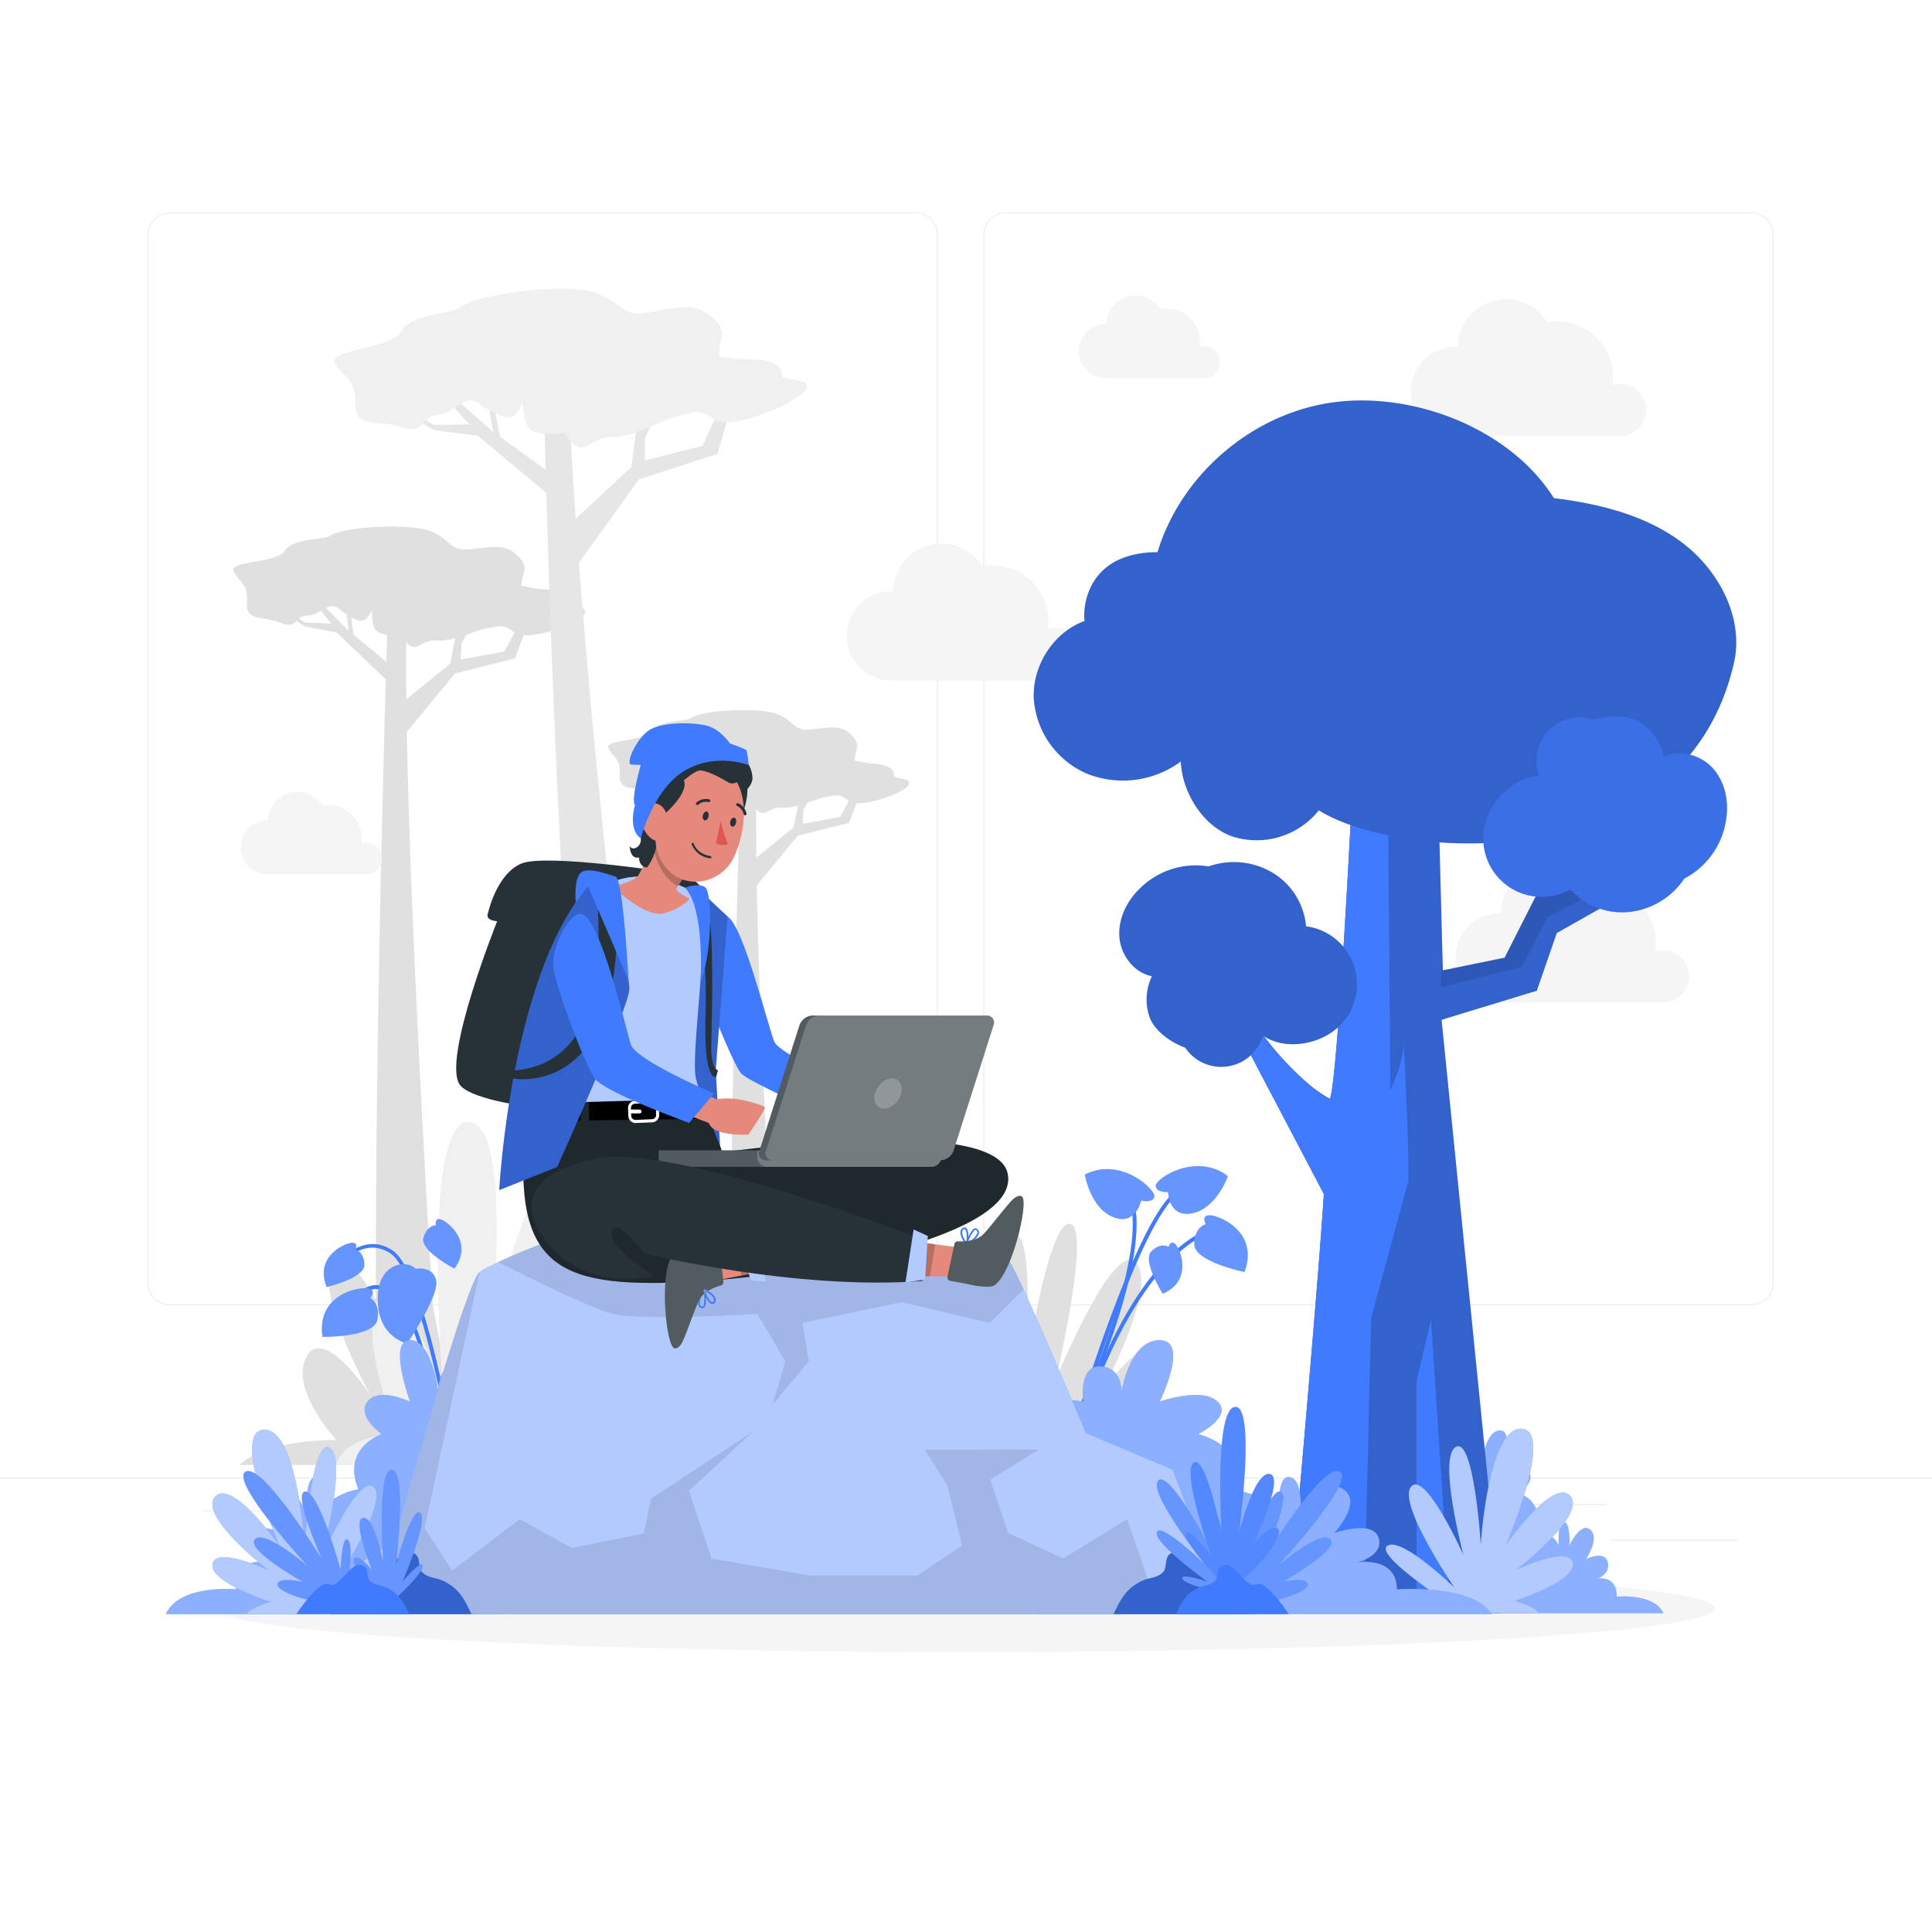 <svg class="animated" id="freepik_stories-working-from-anywhere" xmlns="http://www.w3.org/2000/svg" viewBox="0 0 500 500" version="1.1"><style>@keyframes slideRight{0%{opacity:0;transform:translateX(30px)}}@keyframes slideDown{0%{opacity:0;transform:translateY(-30px)}}@keyframes zoomOut{0%{opacity:0;transform:scale(1.5)}}@keyframes slideUp{0%{opacity:0;transform:translateY(30px)}}svg#freepik_stories-working-from-anywhere:not(.animated) .animable{opacity:0}</style><g id="freepik--background-complete--inject-62" class="animable" style="transform-origin:250px 228.23px;animation:1s 1 forwards cubic-bezier(.36,-.01,.5,1.38) slideRight;animation-delay:0s"><path style="transform-origin:250px 382.525px" id="el85j4xoegtr" class="animable" fill="#ebebeb" d="M0 382.4h500v.25H0z"/><path style="transform-origin:433.34px 398.615px" id="elr09m8pkjlhn" class="animable" fill="#ebebeb" d="M416.78 398.49h33.12v.25h-33.12z"/><path style="transform-origin:326.875px 401.335px" id="el3kv3c7hjr2c" class="animable" fill="#ebebeb" d="M322.53 401.21h8.69v.25h-8.69z"/><path style="transform-origin:406.185px 389.335px" id="elh4xv4ia5c8" class="animable" fill="#ebebeb" d="M396.59 389.21h19.19v.25h-19.19z"/><path style="transform-origin:74.055px 391.015px" id="elrcglxxc4tnq" class="animable" fill="#ebebeb" d="M52.46 390.89h43.19v.25H52.46z"/><path style="transform-origin:107.725px 391.015px" id="elpyp1o92x6p" class="animable" fill="#ebebeb" d="M104.56 390.89h6.33v.25h-6.33z"/><path style="transform-origin:178.31px 395.235px" id="el5anzrzakxlu" class="animable" fill="#ebebeb" d="M131.47 395.11h93.68v.25h-93.68z"/><path d="M237 337.8H43.91a5.71 5.71 0 01-5.7-5.71V60.66a5.71 5.71 0 015.7-5.66H237a5.71 5.71 0 015.71 5.71v271.38a5.71 5.71 0 01-5.71 5.71zM43.91 55.2a5.46 5.46 0 00-5.45 5.46v271.43a5.46 5.46 0 005.45 5.46H237a5.47 5.47 0 005.46-5.46V60.66A5.47 5.47 0 00237 55.2z" style="transform-origin:140.46px 196.4px" id="el7qye38cjvtk" class="animable" fill="#ebebeb"/><path d="M453.31 337.8h-193.1a5.72 5.72 0 01-5.71-5.71V60.66a5.72 5.72 0 015.71-5.66h193.1a5.71 5.71 0 015.69 5.66v271.43a5.71 5.71 0 01-5.69 5.71zM260.21 55.2a5.47 5.47 0 00-5.46 5.46v271.43a5.47 5.47 0 005.46 5.46h193.1a5.47 5.47 0 005.46-5.46V60.66a5.47 5.47 0 00-5.46-5.46z" style="transform-origin:356.75px 196.4px" id="eljoyffbm37os" class="animable" fill="#ebebeb"/><path d="M131 379.14H61.93c7.49-6.88 25.12-6.46 25.12-6.46s-12.23-13.13-7.72-21.56 16.59 10.05 16.59 10.05-15.19-27.49-9.54-34.34 20.84 30.1 20.84 30.1-9.23-39.11-3.68-40.22 11.35 37.09 11.35 37.09-2-34.92 2.67-33.92 2.44 46.56 2.44 46.56 4.7-23.25 6.7-15.83-2 23.31-2 23.31a6 6 0 016.3 5.22z" style="transform-origin:96.465px 347.913px" id="elkr1um8sbl6o" class="animable" fill="#e0e0e0"/><path d="M167.24 379.14h89.69c-9.72-8.93-32.62-8.38-32.62-8.38s15.88-17.07 10-28-21.53 13-21.53 13 19.72-35.7 12.38-44.6-27.05 39.1-27.05 39.1 12-50.79 4.77-52.23-14.73 48.16-14.73 48.16 2.59-45.34-3.48-44.05-3.12 60.47-3.12 60.47-6.1-30.19-8.71-20.56 2.61 30.27 2.61 30.27c-5.98.12-7.71 4.23-8.21 6.82z" style="transform-origin:212.085px 338.57px" id="elsebcij19sa" class="animable" fill="#e0e0e0"/><path d="M249.48 379.14h69.07c-7.49-6.88-25.12-6.46-25.12-6.46s12.23-13.13 7.72-21.56-16.59 10.05-16.59 10.05 15.19-27.49 9.54-34.34-20.84 30.1-20.84 30.1 9.23-39.11 3.68-40.22-11.35 37.09-11.35 37.09 2-34.92-2.67-33.92-2.41 46.56-2.41 46.56-4.7-23.25-6.7-15.83 2 23.31 2 23.31a6 6 0 00-6.33 5.22z" style="transform-origin:284.015px 347.913px" id="elv70bu93xl2" class="animable" fill="#e0e0e0"/><path d="M114.59 379.14c-3.06-47-10.43-167.27-9.39-218.15l-4.91-.33s-4.9 153.28-2.22 218.48z" style="transform-origin:105.929px 269.9px" id="elkxlrnzaeykn" class="animable" fill="#e0e0e0"/><path style="transform-origin:121.29px 173.605px" id="eldxtyhonhqj8" class="animable" fill="#e0e0e0" d="M103.89 182.01l12.61-10.25 1.26-6.36 7.57-11.55 1.63-.59-7.47 13.06-.3 4.38 11.35-2.08 4.75-8.77 5.01-3.93.75 1.3-4.27 3.81-3.5 9.36-15.54 3.91-16.21 19.65 2.36-11.94z"/><path style="transform-origin:86.86px 162.515px" id="elhj93a41u4ym" class="animable" fill="#e0e0e0" d="M101.42 172.48l-.61 4.3-13.63-13.05-8.4-1.66-6.48-4.47.44-.43 6.16 3.92 6.82.32-6.46-8.03-6.36-4.63.43-.27 6.38 4.13 10.5 10.63-1.04-9.72-2.43-4.13-.24-1.14 3.06 4.5 7.98-2.63.67.5-8.19 2.91 1.48 10.72 9.92 8.23z"/><path d="M146.79 155.74c.31-1.74-2.45-3-5.43-3.19a37.68 37.68 0 01-6.51-1c.28-.62.08-1.37.48-2.45.87-2.36.4-3.95-2.21-6s-5.24-1.65-11-1-4.92-1.92-10.08-4.39-23.13-1.44-26.44.86c-2 1.38-9.75.57-11.9 3.95S58.84 145 60.52 148s3.71 3.07 3.37 8 4.13 3.28 8.59 5.13 3.86-1.62 6.78-1.84 2.11-.52 5.11-1.91 2.58.36 7.34 2.75c2.62 1.32 3.59-.28 4.4-2 .49 1.11-.06 2.73.92 4.61.79 1.5 3.94 1.84 6.94 1.56 3.29 6.24 4.7 1 8.82 1.48 4.35.47 10.89-3 13.95-3.33s3.27-1.15 6.43 1.31 16.81-2.34 18.1-4.81-4.79-1.47-4.48-3.21z" style="transform-origin:105.909px 151.834px" id="elme2gcptcuzk" class="animable" fill="#e0e0e0"/><path d="M203 379.14c-2.9-45.95-8-134.65-7.23-174.23l-4.2-.28s-3.65 113.88-2.28 174.51z" style="transform-origin:195.991px 291.885px" id="elszp8n5l9u8g" class="animable" fill="#e0e0e0"/><path style="transform-origin:209.495px 215.695px" id="elg2wb7v8jjwd" class="animable" fill="#e0e0e0" d="M194.62 222.89l10.78-8.77 1.08-5.44 6.47-9.87 1.39-.51-6.38 11.16-.26 3.76 9.71-1.79 4.06-7.49 4.29-3.37.64 1.11-3.65 3.26-3 8.01-13.29 3.34-13.87 16.8 2.03-10.2z"/><path style="transform-origin:180.05px 206.21px" id="elxll7yeqwft9" class="animable" fill="#e0e0e0" d="M192.5 214.74l-.52 3.67-11.66-11.16-7.18-1.42-5.54-3.82.38-.37 5.26 3.35 5.83.28-5.52-6.87-5.44-3.96.37-.23 5.46 3.53 8.98 9.09-.89-8.31-2.09-3.54-.2-.97 2.62 3.85 6.83-2.25.57.43-7 2.49 1.26 9.17 8.48 7.04z"/><path d="M231.31 200.42c.26-1.49-2.1-2.55-4.64-2.73a31.73 31.73 0 01-5.58-.88c.24-.53.07-1.18.41-2.1.75-2 .35-3.37-1.88-5.13s-4.49-1.41-9.38-.84-4.2-1.64-8.62-3.75-19.78-1.23-22.61.73c-1.7 1.18-8.34.5-10.18 3.39s-12.74 2.15-11.3 4.66 3.16 2.63 2.88 6.83 3.52 2.8 7.34 4.38 3.31-1.38 5.8-1.57 1.81-.44 4.37-1.63 2.21.3 6.28 2.35c2.24 1.13 3.07-.24 3.77-1.67.41.95-.06 2.34.78 3.94.67 1.29 3.37 1.58 5.93 1.34 2.81 5.34 4 .88 7.55 1.27 3.71.4 9.31-2.54 11.93-2.85s2.79-1 5.5 1.12 14.38-2 15.48-4.12-4.14-1.25-3.83-2.74z" style="transform-origin:196.346px 197.078px" id="elbc53cniufkf" class="animable" fill="#e0e0e0"/><path d="M169.82 333.31c-.93-6.58-18.44-141.87-22.41-225.81h-6.56s3.69 169.59 14.68 231.41z" style="transform-origin:155.335px 223.205px" id="elx4iot0xmwj" class="animable" fill="#e6e6e6"/><path d="M86.92 379.14h174.13c-18.89-10.3-63.33-9.66-63.33-9.66s30.83-19.67 19.46-32.27-41.81 15-41.81 15 38.28-41.14 24-51.4-52.53 45.06-52.53 45.06 23.25-58.54 9.27-60.2-28.61 55.51-28.61 55.51 5-52.26-6.75-50.77-6.07 69.69-6.07 69.69-11.84-34.79-16.9-23.7 5.08 34.89 5.08 34.89c-11.63.13-14.98 4.87-15.94 7.85z" style="transform-origin:173.985px 332.387px" id="el2qjsdu7vuna" class="animable" fill="#f0f0f0"/><path style="transform-origin:170.14px 123.47px" id="els3c3qxrw51i" class="animable" fill="#e6e6e6" d="M147.57 135.59l15.86-14.77 1.1-8.58 9.04-16.06 2.11-.93-8.77 18.05v5.86l14.92-3.79 5.54-12.09 6.31-5.7 1.11 1.66-5.34 5.46-3.81 12.78-20.33 6.61-19.82 27.6 2.08-16.1z"/><path style="transform-origin:123.36px 110.56px" id="elsuys3tovvun" class="animable" fill="#e6e6e6" d="M143.41 123.14l-.42 5.76-19.32-16.13-11.33-1.46-9.03-5.37.56-.61 8.54 4.66 9.11-.17-9.33-10.12-8.88-5.59.56-.4 8.86 4.93 14.93 13.2-2.26-12.85-3.61-5.28-.42-1.49 4.49 5.72 10.38-4.23.93.61-10.63 4.62 2.93 14.13 13.94 10.07z"/><path d="M202.3 96.76c.25-2.34-3.53-3.75-7.51-3.75a51.65 51.65 0 01-8.76-.78c.31-.86 0-1.85.41-3.32.95-3.21.19-5.29-3.48-7.78s-7.13-1.73-14.68-.32-6.71-2.11-13.81-4.93-30.91.17-35.11 3.52c-2.52 2-12.93 1.64-15.49 6.34s-19.6 4.69-17.1 8.44S92 97.94 92 104.51s5.78 4 11.89 6 5-2.5 8.86-3.06 2.76-.88 6.63-3 3.46.24 10 3c3.61 1.52 4.76-.69 5.69-3 .74 1.44.17 3.65 1.64 6.06 1.18 1.93 5.41 2.09 9.37 1.45 4.94 8 6.35 1 11.88 1.18 5.82.23 14.22-4.93 18.27-5.69s4.24-1.82 8.68 1.16 22.16-4.62 23.65-8-6.51-1.5-6.26-3.85z" style="transform-origin:147.633px 95.281px" id="elmbmzf0d7er" class="animable" fill="#f0f0f0"/><path d="M426 106.08a6.77 6.77 0 00-6.77-6.77 6.6 6.6 0 00-1.94.29 14.34 14.34 0 00-14.18-16.41 14.41 14.41 0 00-2.64.25 12.52 12.52 0 00-23.22 6.33h-.21a11.55 11.55 0 100 23.09h42.38a6.77 6.77 0 006.58-6.78z" style="transform-origin:395.575px 95.142px" id="elped0btr941" class="animable" fill="#f5f5f5"/><path d="M279.92 169.28a6.76 6.76 0 00-6.77-6.76 6.89 6.89 0 00-1.94.28A14.34 14.34 0 00257 146.39a14.41 14.41 0 00-2.64.25 12.53 12.53 0 00-23.2 6.36H231a11.55 11.55 0 100 23.09h42.38a6.76 6.76 0 006.54-6.81z" style="transform-origin:249.515px 158.386px" id="elbzua4tpboqo" class="animable" fill="#f5f5f5"/><path d="M437.15 252.69a6.77 6.77 0 00-6.77-6.77 6.6 6.6 0 00-1.94.29 14.34 14.34 0 00-14.18-16.41 14.41 14.41 0 00-2.64.25 12.52 12.52 0 00-23.22 6.33h-.21a11.54 11.54 0 000 23.08h42.38a6.77 6.77 0 006.58-6.77z" style="transform-origin:406.9px 241.744px" id="elg9l2vqe5bl" class="animable" fill="#f5f5f5"/><path d="M98.81 222.15a4.1 4.1 0 00-4.09-4.09 4.16 4.16 0 00-1.18.18 8.67 8.67 0 00-8.54-9.92 8.32 8.32 0 00-1.59.15 7.57 7.57 0 00-14 3.83h-.13a7 7 0 000 14h25.55a4.09 4.09 0 003.98-4.15z" style="transform-origin:80.545px 215.596px" id="elgwmhx2c2r4i" class="animable" fill="#f5f5f5"/><path d="M315.73 93.73a4.09 4.09 0 00-5.26-3.92 8.67 8.67 0 00-8.57-9.92 9.33 9.33 0 00-1.6.15 7.57 7.57 0 00-14 3.83h-.12a7 7 0 100 14h25.62a4.08 4.08 0 003.93-4.14z" style="transform-origin:297.455px 87.166px" id="elo74thplcwrq" class="animable" fill="#f5f5f5"/></g><g id="freepik--Shadow--inject-62" class="animable" style="transform-origin:250px 416.24px;animation:1s 1 forwards cubic-bezier(.36,-.01,.5,1.38) slideDown;animation-delay:0s"><ellipse id="freepik--path--inject-62" cx="250" cy="416.24" rx="193.89" ry="11.32" style="transform-origin:250px 416.24px" class="animable" fill="#f5f5f5"/></g><g id="freepik--Tree--inject-62" class="animable" style="transform-origin:358.427px 260.578px;animation:1s 1 forwards cubic-bezier(.36,-.01,.5,1.38) zoomOut;animation-delay:0s"><path d="M372.25 400s-3.25-.17-3.57-9 5.4-11.26 9.8-10.17c0 0-.64-6.33 2.21-6.09s2.66 4.45 2.66 4.45 1-9 4.87-9 0 10.61 0 10.61 5.39-2.59 7.37 0-2.47 5.62-2.47 5.62 7 2.28 4.06 9.52c0 0 4.87.76 6.23 4 0 0-.39-6.55 1.37-6.11s1.36 6.18 1.36 6.18 2.92-6.3 5.45-4.08-1.16 7.57-1.16 7.57 4.87-2.36 5.64.77-2.72 4.3-2.72 4.3 5.06-1.17 5.06 4.64c0 0 9.74-.93 12.08 4.29h-58z" style="transform-origin:399.579px 393.845px" id="elo1tlanjf71k" class="animable" fill="#407bff"/><path d="M372.25 400s-3.25-.17-3.57-9 5.4-11.26 9.8-10.17c0 0-.64-6.33 2.21-6.09s2.66 4.45 2.66 4.45 1-9 4.87-9 0 10.61 0 10.61 5.39-2.59 7.37 0-2.47 5.62-2.47 5.62 7 2.28 4.06 9.52c0 0 4.87.76 6.23 4 0 0-.39-6.55 1.37-6.11s1.36 6.18 1.36 6.18 2.92-6.3 5.45-4.08-1.16 7.57-1.16 7.57 4.87-2.36 5.64.77-2.72 4.3-2.72 4.3 5.06-1.17 5.06 4.64c0 0 9.74-.93 12.08 4.29h-58z" style="isolation:isolate;transform-origin:399.579px 393.845px" class="animable" fill="#fff" opacity=".4" id="elxuo9ypv8yp"/><path d="M342.61 309c-1.4 23-9 108-9 108l54.91.51-15.44-153.59 24.64-7.52 5.17-14.93 20.81-11.77 10.17-15.62-3.93-1-11.23 14.42-13.1 2.85 5.61-13.29H405l-15.6 30.78-16 3.28-1.46-56c-16.08 7.51-21.22-5-21.22-5s-4.16 87.66-6.5 94.28a34.4 34.4 0 01-6.57-4.75 76.8 76.8 0 01-14-16.56l-1-1.65h-5z" style="transform-origin:375.76px 303.815px" id="elsv7e5ji7au" class="animable" fill="#407bff"/><g style="isolation:isolate;transform-origin:375.76px 303.815px" class="animable" opacity=".2" id="el3yj6yyogs6q"><path d="M342.61 309c-1.4 23-9 108-9 108l54.91.51-15.44-153.59 24.64-7.52 5.17-14.93 20.81-11.77 10.17-15.62-3.93-1-11.23 14.42-13.1 2.85 5.61-13.29H405l-15.6 30.78-16 3.28-1.46-56c-16.08 7.51-21.22-5-21.22-5s-4.16 87.66-6.5 94.28a34.4 34.4 0 01-6.57-4.75 76.8 76.8 0 01-14-16.56l-1-1.65h-5z" id="eldjk20isd89v" class="animable" style="transform-origin:375.76px 303.815px"/></g><path d="M400.49 237.32l-6.69 12.9-20.93 5.3s.07-3.29.41-7.51l.09 3.16 16-3.28L405 217.11h6.24l-5.61 13.29 13.1-2.85 11.23-14.42.55.13-8.65 13.09z" style="isolation:isolate;transform-origin:401.69px 234.325px" class="animable" opacity=".1" id="elz5gno0n2y5k"/><path style="isolation:isolate;transform-origin:370.945px 379.475px" id="el9c8dgaezic9" class="animable" fill="#407bff" d="M370.36 341.56l4.94 75.83-8.71-.08v-59.85l3.77-15.9z"/><path d="M342.61 309l-25-47.51h5l1 1.65a76.8 76.8 0 0014 16.56 34.4 34.4 0 006.57 4.75c2.34-6.62 6.5-94.28 6.5-94.28a12.92 12.92 0 008.44 7q.35 42.47.71 84.94c1.77-4 3.31-7.89 3.46-12.08.53 11.6 1.24 24.07 1.19 35.52l-9.62 35.49-1.86 76.14-19.36-.18s7.57-85 8.97-108z" style="isolation:isolate;transform-origin:341.046px 303.675px" id="elzjtstdzdita" class="animable" fill="#407bff"/><path d="M280.81 160.66c-8 2.86-13.53 11.33-13.28 19.84a22.8 22.8 0 0013.87 19.76 25.17 25.17 0 0024.19-3.19c.35 8.17 5.93 17.05 13.72 19.52a20.59 20.59 0 0022-6.88c21 13.19 94.5 18.08 107.42-38.09 2.66-11.6-3.8-23.88-13.27-31.09s-21.51-10.16-33.32-11.61c-11.21-17.85-36.07-27.6-57-24.8s-39.46 18.61-45.57 38.78c-21.29.1-19.07 19.19-18.76 17.76z" style="transform-origin:358.427px 160.958px" id="el8oip4cok45l" class="animable" fill="#407bff"/><g style="isolation:isolate;transform-origin:358.427px 160.958px" class="animable" opacity=".2" id="ellxx7xbksoy"><path d="M280.81 160.66c-8 2.86-13.53 11.33-13.28 19.84a22.8 22.8 0 0013.87 19.76 25.17 25.17 0 0024.19-3.19c.35 8.17 5.93 17.05 13.72 19.52a20.59 20.59 0 0022-6.88c21 13.19 94.5 18.08 107.42-38.09 2.66-11.6-3.8-23.88-13.27-31.09s-21.51-10.16-33.32-11.61c-11.21-17.85-36.07-27.6-57-24.8s-39.46 18.61-45.57 38.78c-21.29.1-19.07 19.19-18.76 17.76z" id="elvmbeczo0q9a" class="animable" style="transform-origin:358.427px 160.958px"/></g><path d="M306.74 271.15a11.24 11.24 0 0020.11-3.15c5 3.5 12.66 2.64 17.7-.77a15.11 15.11 0 00-6.55-27.5 18 18 0 00-8.43-13.73 19.61 19.61 0 00-16.78-1.77 20.55 20.55 0 00-17.86 5.77c-3.37 3.27-5.61 7.91-5.22 12.59s3.81 9.17 8.42 10.06a13.79 13.79 0 00-.48 10.95c1.49 3.48 5.51 6.22 9.09 7.55z" style="transform-origin:320.428px 249.606px" id="elsrf61j3spfb" class="animable" fill="#407bff"/><path d="M306.74 271.15a11.24 11.24 0 0020.11-3.15c5 3.5 12.66 2.64 17.7-.77a15.11 15.11 0 00-6.55-27.5 18 18 0 00-8.43-13.73 19.61 19.61 0 00-16.78-1.77 20.55 20.55 0 00-17.86 5.77c-3.37 3.27-5.61 7.91-5.22 12.59s3.81 9.17 8.42 10.06a13.79 13.79 0 00-.48 10.95c1.49 3.48 5.51 6.22 9.09 7.55z" style="isolation:isolate;transform-origin:320.428px 249.606px" class="animable" opacity=".2" id="el4b8fjswejvp"/><path d="M412.56 186.23a11.24 11.24 0 00-14.18 14.6c-6.08.19-11.71 5.5-13.69 11.25a15.1 15.1 0 0021.71 18.07 18 18 0 0015 5.9 19.65 19.65 0 0014.49-8.66 20.56 20.56 0 0010.84-15.31c.73-4.63-.26-9.69-3.39-13.2s-8.55-5-12.77-3a13.79 13.79 0 00-6.19-9c-3.29-1.95-8.16-1.73-11.82-.65z" style="transform-origin:415.411px 210.767px" id="elr29xjh81pcc" class="animable" fill="#407bff"/><path d="M412.56 186.23a11.24 11.24 0 00-14.18 14.6c-6.08.19-11.71 5.5-13.69 11.25a15.1 15.1 0 0021.71 18.07 18 18 0 0015 5.9 19.65 19.65 0 0014.49-8.66 20.56 20.56 0 0010.84-15.31c.73-4.63-.26-9.69-3.39-13.2s-8.55-5-12.77-3a13.79 13.79 0 00-6.19-9c-3.29-1.95-8.16-1.73-11.82-.65z" style="isolation:isolate;transform-origin:415.411px 210.767px" class="animable" opacity=".1" id="ele5u4sefm7qb"/><path d="M375.45 415.29s-20.17-13.07-16.34-15.29 17.27 10.85 17.27 10.85-14.86-21.74-11.19-26.1 13.56 17.72 13.56 17.72-6.72-25.24-2-28 6.47 25.29 6.47 25.29 1.85-30.4 10.55-30-4 30-4 30 12.27-17.59 16.62-12.6-13.85 19-13.85 19 13.61-6.39 14.52-1.65-15 9.79-15 9.79 5.11 1.47 6.3 3.19h-27.18s-.44-1.29 4.27-2.2z" style="transform-origin:382.862px 393.623px" id="eldn4p958vdrd" class="animable" fill="#407bff"/><path d="M375.45 415.29s-20.17-13.07-16.34-15.29 17.27 10.85 17.27 10.85-14.86-21.74-11.19-26.1 13.56 17.72 13.56 17.72-6.72-25.24-2-28 6.47 25.29 6.47 25.29 1.85-30.4 10.55-30-4 30-4 30 12.27-17.59 16.62-12.6-13.85 19-13.85 19 13.61-6.39 14.52-1.65-15 9.79-15 9.79 5.11 1.47 6.3 3.19h-27.18s-.44-1.29 4.27-2.2z" style="isolation:isolate;transform-origin:382.862px 393.623px" class="animable" fill="#fff" opacity=".6" id="elw3b6q5t6co"/></g><g id="freepik--Stone--inject-62" class="animable" style="transform-origin:214.47px 359.757px;animation:1s 1 forwards cubic-bezier(.36,-.01,.5,1.38) slideUp;animation-delay:0s"><path d="M114.67 364.63c-.07-.36-6.83-35.43-13.43-40.1-6.41-4.52-12 1.69-12.2 2l-.75-.65c.06-.08 6.39-7.15 13.52-2.11 6.94 4.89 13.56 39.26 13.84 40.72z" style="transform-origin:101.97px 343.294px" id="el867hlnn8jzf" class="animable" fill="#407bff"/><path d="M112.16 367.52c0-.24-2.5-24.35-10.27-31.75-1.88-1.79-3.72-2.49-5.47-2.08-4.16.95-6.73 7.68-6.75 7.75l-.94-.35c.11-.3 2.78-7.3 7.46-8.38 2.1-.48 4.25.3 6.39 2.33 8 7.66 10.48 31.38 10.58 32.38z" style="transform-origin:100.945px 350.046px" id="elhrfhzyuhrga" class="animable" fill="#407bff"/><path d="M107.5 328.37s4.52-.91 5.39 3-7.52 16.31-7.52 16.31-7.62-1.47-7.62-11.49 8.25-10.05 9.75-7.82z" style="transform-origin:105.352px 337.428px" id="elg9zhlfrpxv" class="animable" fill="#407bff"/><path d="M107.5 328.37s4.52-.91 5.39 3-7.52 16.31-7.52 16.31-7.62-1.47-7.62-11.49 8.25-10.05 9.75-7.82z" style="isolation:isolate;transform-origin:105.352px 337.428px" class="animable" fill="#fff" opacity=".2" id="el3m5ggmuzbau"/><path d="M95.83 335.93s1.82-2-.57-2.49S81.84 335 83.45 346c0 0 13.24.11 14.18-4.33s-1.8-5.74-1.8-5.74z" style="transform-origin:90.558px 339.687px" id="ellsm3vpax8n" class="animable" fill="#407bff"/><path d="M95.83 335.93s1.82-2-.57-2.49S81.84 335 83.45 346c0 0 13.24.11 14.18-4.33s-1.8-5.74-1.8-5.74z" style="isolation:isolate;transform-origin:90.558px 339.687px" class="animable" fill="#fff" opacity=".2" id="elyt0h20s9za"/><path d="M112.83 317.08s-.51-2 1.27-1.48 8.55 5.86 3.49 12.72c0 0-9-4.7-8-8s3.24-3.24 3.24-3.24z" style="transform-origin:114.473px 321.917px" id="el2l16vzec8gu" class="animable" fill="#407bff"/><path d="M112.83 317.08s-.51-2 1.27-1.48 8.55 5.86 3.49 12.72c0 0-9-4.7-8-8s3.24-3.24 3.24-3.24z" style="isolation:isolate;transform-origin:114.473px 321.917px" class="animable" fill="#fff" opacity=".2" id="elyge24kwvux"/><path d="M279.18 371.82l-1-.27c.12-.41 11.66-41.48 32.53-52.54l.47.88c-20.46 10.87-31.89 51.52-32 51.93z" style="transform-origin:294.68px 345.415px" id="elvdmf8uj636a" class="animable" fill="#407bff"/><path d="M279.37 367.18l-.91-.42c.21-.43 20.12-43.95 13.26-57.77l.89-.44c7.08 14.24-12.41 56.83-13.24 58.63z" style="transform-origin:286.308px 337.865px" id="el51v5ug5s5a8" class="animable" fill="#407bff"/><path d="M278.59 370.33l-1-.29c.68-2.26 16.67-55.37 26.9-61.9l.54.84c-9.88 6.33-26.28 60.8-26.44 61.35z" style="transform-origin:291.31px 339.235px" id="el92quylnm2qj" class="animable" fill="#407bff"/><path d="M295.32 310.7s3 .79 3.43-1-8.75-10.51-18-5.72c0 0 1.4 8.66 7.32 11s7.25-4.28 7.25-4.28z" style="transform-origin:289.757px 309.021px" id="elumx3iiqchp8" class="animable" fill="#407bff"/><path d="M295.32 310.7s3 .79 3.43-1-8.75-10.51-18-5.72c0 0 1.4 8.66 7.32 11s7.25-4.28 7.25-4.28z" style="isolation:isolate;transform-origin:289.757px 309.021px" class="animable" fill="#fff" opacity=".2" id="elqybwsgnhkch"/><path d="M302.29 308.51s-3.08.26-3.19-1.62 10.45-8.83 18.69-2.5c0 0-2.9 8.28-9.14 9.59s-6.36-5.47-6.36-5.47z" style="transform-origin:308.445px 307.966px" id="elud8pymnyvqi" class="animable" fill="#407bff"/><path d="M302.29 308.51s-3.08.26-3.19-1.62 10.45-8.83 18.69-2.5c0 0-2.9 8.28-9.14 9.59s-6.36-5.47-6.36-5.47z" style="isolation:isolate;transform-origin:308.445px 307.966px" class="animable" fill="#fff" opacity=".2" id="elpzhcs7mt82q"/><path d="M312.06 316.82s-1.36-2.35 1.07-2.31 12.82 4.28 8.95 14.69c0 0-13-2.65-13-7.18s2.98-5.2 2.98-5.2z" style="transform-origin:316.007px 321.855px" id="eluvmk8jtajzc" class="animable" fill="#407bff"/><path d="M312.06 316.82s-1.36-2.35 1.07-2.31 12.82 4.28 8.95 14.69c0 0-13-2.65-13-7.18s2.98-5.2 2.98-5.2z" style="isolation:isolate;transform-origin:316.007px 321.855px" class="animable" fill="#fff" opacity=".2" id="elkzu1m7rukda"/><path d="M302.41 322.7s.57-2 1.85-.64 4.47 9.34-3.33 12.76c0 0-5.45-8.56-2.95-11s4.43-1.12 4.43-1.12z" style="transform-origin:301.662px 328.203px" id="el0wx8dq19g06k" class="animable" fill="#407bff"/><path d="M302.41 322.7s.57-2 1.85-.64 4.47 9.34-3.33 12.76c0 0-5.45-8.56-2.95-11s4.43-1.12 4.43-1.12z" style="isolation:isolate;transform-origin:301.662px 328.203px" class="animable" fill="#fff" opacity=".2" id="elwhrcd16v6vs"/><path d="M91.93 323.38s1-1.84-.87-1.75-9.73 3.57-6.52 11.46c0 0 9.88-2.33 9.77-5.8s-2.38-3.91-2.38-3.91z" style="transform-origin:89.045px 327.358px" id="elo5txprb77tg" class="animable" fill="#407bff"/><path d="M91.93 323.38s1-1.84-.87-1.75-9.73 3.57-6.52 11.46c0 0 9.88-2.33 9.77-5.8s-2.38-3.91-2.38-3.91z" style="isolation:isolate;transform-origin:89.045px 327.358px" class="animable" fill="#fff" opacity=".2" id="elfjm00y1v6ir"/><path d="M267.68 391.53s-6.6-.26-7.25-13.57 11-16.86 19.91-15.23c0 0-1.31-9.48 4.49-9.13s5.4 6.68 5.4 6.68 2-13.44 9.89-13.45 0 15.9 0 15.9 10.95-3.88 15 0-5 8.42-5 8.42 14.19 3.41 8.26 14.27c0 0 9.89 1.14 12.66 6 0 0-.79-9.81 2.77-9.15s2.76 9.26 2.76 9.26 5.94-9.45 11.08-6.11-2.37 11.34-2.37 11.34 9.89-3.54 11.47 1.15-5.54 6.45-5.54 6.45 10.29-1.76 10.29 6.95c0 0 19.78-1.4 24.53 6.42H268.08z" style="transform-origin:323.217px 382.28px" id="els4sa87h2vzo" class="animable" fill="#407bff"/><path d="M267.68 391.53s-6.6-.26-7.25-13.57 11-16.86 19.91-15.23c0 0-1.31-9.48 4.49-9.13s5.4 6.68 5.4 6.68 2-13.44 9.89-13.45 0 15.9 0 15.9 10.95-3.88 15 0-5 8.42-5 8.42 14.19 3.41 8.26 14.27c0 0 9.89 1.14 12.66 6 0 0-.79-9.81 2.77-9.15s2.76 9.26 2.76 9.26 5.94-9.45 11.08-6.11-2.37 11.34-2.37 11.34 9.89-3.54 11.47 1.15-5.54 6.45-5.54 6.45 10.29-1.76 10.29 6.95c0 0 19.78-1.4 24.53 6.42H268.08z" style="isolation:isolate;transform-origin:323.217px 382.28px" class="animable" fill="#fff" opacity=".4" id="elubq4htanh2"/><path d="M130.06 391.53s4.87-.26 5.35-13.57-8.09-16.86-14.69-15.23c0 0 1-9.48-3.31-9.13s-4 6.68-4 6.68-1.46-13.44-7.3-13.45 0 15.9 0 15.9-8.07-3.88-11 0 3.71 8.42 3.71 8.42-10.47 3.41-6.09 14.27c0 0-7.3 1.14-9.34 6 0 0 .58-9.81-2-9.15s-2 9.26-2 9.26-4.37-9.45-8.17-6.11 1.75 11.34 1.75 11.34-7.29-3.54-8.46 1.15 4.09 6.45 4.09 6.45-7.59-1.76-7.59 6.95c0 0-14.59-1.4-18.1 6.42h87z" style="transform-origin:89.17px 382.28px" id="el0vks6dxm9jni" class="animable" fill="#407bff"/><path d="M130.06 391.53s4.87-.26 5.35-13.57-8.09-16.86-14.69-15.23c0 0 1-9.48-3.31-9.13s-4 6.68-4 6.68-1.46-13.44-7.3-13.45 0 15.9 0 15.9-8.07-3.88-11 0 3.71 8.42 3.71 8.42-10.47 3.41-6.09 14.27c0 0-7.3 1.14-9.34 6 0 0 .58-9.81-2-9.15s-2 9.26-2 9.26-4.37-9.45-8.17-6.11 1.75 11.34 1.75 11.34-7.29-3.54-8.46 1.15 4.09 6.45 4.09 6.45-7.59-1.76-7.59 6.95c0 0-14.59-1.4-18.1 6.42h87z" style="isolation:isolate;transform-origin:89.17px 382.28px" class="animable" fill="#fff" opacity=".4" id="elv3qnysvf5se"/><path d="M86.64 415.51s20.16-13.07 16.36-15.27-17.3 10.84-17.3 10.84 14.86-21.74 11.19-26.1-13.56 17.72-13.56 17.72 6.72-25.24 2-28-6.49 25.3-6.49 25.3-1.84-30.41-10.55-30 4 30 4 30S60 382.39 55.64 387.39s13.84 19 13.84 19S55.87 400 55 404.76s15 9.79 15 9.79-5.12 1.47-6.3 3.18h27.21s.43-1.3-4.27-2.22z" style="transform-origin:79.221px 393.863px" id="el0ihi6vs6ebga" class="animable" fill="#407bff"/><path d="M86.64 415.51s20.16-13.07 16.36-15.27-17.3 10.84-17.3 10.84 14.86-21.74 11.19-26.1-13.56 17.72-13.56 17.72 6.72-25.24 2-28-6.49 25.3-6.49 25.3-1.84-30.41-10.55-30 4 30 4 30S60 382.39 55.64 387.39s13.84 19 13.84 19S55.87 400 55 404.76s15 9.79 15 9.79-5.12 1.47-6.3 3.18h27.21s.43-1.3-4.27-2.22z" style="isolation:isolate;transform-origin:79.221px 393.863px" class="animable" fill="#fff" opacity=".6" id="elutwckove6qf"/><path d="M96.73 417.73s23.2-85.37 27.42-88.53 28.29-12.07 28.29-12.07 58.55 9.78 67.35 8.81 37.08-6.41 41.14 0S281 370.87 281 370.87l22.49 9.49 14.25 37.37z" style="transform-origin:207.235px 367.43px" id="elllihkbjm89p" class="animable" fill="#407bff"/><path d="M317.74 417.73h-221s23.09-85 27.39-88.52a31.57 31.57 0 014.73-2.55c8.36-3.89 23.56-9.51 23.56-9.51s58.55 9.78 67.35 8.81 37.08-6.42 41.14 0c.86 1.37 2.27 4.19 3.95 7.79C271.08 347 281 370.86 281 370.86l22.49 9.5z" style="isolation:isolate;transform-origin:207.24px 367.44px" class="animable" fill="#fff" opacity=".6" id="eln91iic6b2ri"/><path d="M264.88 333.73l-8.73 8.64L233.4 337l-25.74 5.35 1.65 9.95-9.37 11.16 3.33-11.16-7.27-12.25s-29.62 1.8-37.35 0c-4.85-1.13-19.52-8.27-29.74-13.41 8.36-3.89 23.56-9.51 23.56-9.51s58.55 9.78 67.35 8.81 37.08-6.42 41.14 0c.83 1.37 2.24 4.19 3.92 7.79z" style="isolation:isolate;transform-origin:196.895px 340.295px" class="animable" opacity=".1" id="elx0tgao88kwn"/><path d="M317.74 417.73h-221s23.09-85 27.39-88.52l-14.24 66.24 7.12 11 17.5-13.28 13.49 7.44 18.62-3.76 1.85-9 26.38-17.35-16.56 15.34 5.83 17.5 25.35 4.37h28L249 400l-3.86-15.7-5.83-9.1 29.55-.07-12.58 7.79 4.64 13.83 14.23 6.6 16.54-10.21 6.74 19.48z" style="isolation:isolate;transform-origin:207.24px 373.47px" class="animable" opacity=".1" id="ell3tyw3j8aq"/><path d="M288.2 417.73h36.63s-7.29-11.16-10.4-9.74c-4.05 1.84-7.05-8.27-11.53-5.88-1.58.85-.8 3.55-1.8 4.64-1.64 1.8-3.73 1.45-5.71 2.44-3.89 1.94-5.27 4.5-7.19 8.54z" style="transform-origin:306.515px 409.736px" id="ellgesg8lfst" class="animable" fill="#407bff"/><path d="M288.2 417.73h36.63s-7.29-11.16-10.4-9.74c-4.05 1.84-7.05-8.27-11.53-5.88-1.58.85-.8 3.55-1.8 4.64-1.64 1.8-3.73 1.45-5.71 2.44-3.89 1.94-5.27 4.5-7.19 8.54z" style="isolation:isolate;transform-origin:306.515px 409.736px" class="animable" opacity=".2" id="elsas9cci1r8q"/><path d="M320.83 414.62s-2.41-13.95-.75-16 1.95 7.61 1.95 7.61 5.58-20.16 9.15-20.26-4.18 17.49-4.18 17.49 15.26-24.94 19.69-22.62-16 24.43-16 24.43 11.16-9.61 13.62-6.89-12.39 11-12.39 11 6.55-1.47 6.54.71-11.08 5.77-17.63 4.53z" style="transform-origin:333.408px 397.781px" id="el59tm5rwrn1y" class="animable" fill="#407bff"/><path d="M320.83 414.62s-2.41-13.95-.75-16 1.95 7.61 1.95 7.61 5.58-20.16 9.15-20.26-4.18 17.49-4.18 17.49 15.26-24.94 19.69-22.62-16 24.43-16 24.43 11.16-9.61 13.62-6.89-12.39 11-12.39 11 6.55-1.47 6.54.71-11.08 5.77-17.63 4.53z" style="isolation:isolate;transform-origin:333.408px 397.781px" class="animable" fill="#fff" opacity=".2" id="elsdt217vf7t"/><path d="M318.63 412.63s-11.47-2.08-12.58-3.94 6.43.64 6.43.64-14-10-13.09-12.8 12.33 8.21 12.33 8.21-15-18.84-11.93-21.62 14.39 19.26 14.39 19.26-4.28-11.35-1.49-12.49 5 12.7 5 12.7.71-5.48 2.39-4.86 1.36 10.18-1.45 14.9z" style="transform-origin:310.226px 397.754px" id="elxhx3q8mnzsi" class="animable" fill="#407bff"/><path d="M318.63 412.63s-11.47-2.08-12.58-3.94 6.43.64 6.43.64-14-10-13.09-12.8 12.33 8.21 12.33 8.21-15-18.84-11.93-21.62 14.39 19.26 14.39 19.26-4.28-11.35-1.49-12.49 5 12.7 5 12.7.71-5.48 2.39-4.86 1.36 10.18-1.45 14.9z" style="isolation:isolate;transform-origin:310.226px 397.754px" class="animable" fill="#fff" opacity=".2" id="elp25s13sl7x"/><path d="M317.77 411.1s-11.08-11.09-10.88-14 6.62 5.64 6.62 5.64-7.81-21.81-4.64-24.18 7.32 18.54 7.32 18.54-2.1-32.32 3.4-33 1.12 32.3 1.12 32.3 4-15.81 7.94-14.93-4.2 17.87-4.2 17.87 5-5.51 6.37-3.53-6.33 12.19-13.05 15.29z" style="transform-origin:318.934px 387.595px" id="elg0wu4hogaqa" class="animable" fill="#407bff"/><path d="M317.77 411.1s-11.08-11.09-10.88-14 6.62 5.64 6.62 5.64-7.81-21.81-4.64-24.18 7.32 18.54 7.32 18.54-2.1-32.32 3.4-33 1.12 32.3 1.12 32.3 4-15.81 7.94-14.93-4.2 17.87-4.2 17.87 5-5.51 6.37-3.53-6.33 12.19-13.05 15.29z" style="isolation:isolate;transform-origin:318.934px 387.595px" class="animable" fill="#fff" opacity=".1" id="el67xgb7cro4l"/><path d="M304.34 417.73h29.19s-5.81-8.89-8.29-7.76c-3.22 1.47-5.61-6.59-9.18-4.68-1.26.67-.65 2.82-1.44 3.69-1.31 1.44-3 1.16-4.55 1.95-3.07 1.54-4.2 3.58-5.73 6.8z" style="transform-origin:318.935px 411.363px" id="elywx67geu0s" class="animable" fill="#407bff"/><path d="M122 417.73H85.4s7.3-11.16 10.41-9.74c4 1.84 7-8.27 11.52-5.88 1.58.85.81 3.55 1.81 4.64 1.64 1.8 3.73 1.45 5.71 2.44 3.89 1.94 5.27 4.5 7.15 8.54z" style="transform-origin:103.7px 409.736px" id="elol8av1tcli" class="animable" fill="#407bff"/><path d="M122 417.73H85.4s7.3-11.16 10.41-9.74c4 1.84 7-8.27 11.52-5.88 1.58.85.81 3.55 1.81 4.64 1.64 1.8 3.73 1.45 5.71 2.44 3.89 1.94 5.27 4.5 7.15 8.54z" style="isolation:isolate;transform-origin:103.7px 409.736px" class="animable" opacity=".2" id="el2c7d509hyeh"/><path d="M89.41 414.62s2.4-13.95.74-16-2 7.61-2 7.61-5.53-20.16-9.1-20.23 4.24 17.49 4.24 17.49-15.29-24.97-19.7-22.65 16 24.43 16 24.43-11.17-9.61-13.63-6.89 12.4 11 12.4 11-6.55-1.47-6.54.71 11.03 5.77 17.59 4.53z" style="transform-origin:76.85px 397.781px" id="elk4efikmcnk" class="animable" fill="#407bff"/><path d="M89.41 414.62s2.4-13.95.74-16-2 7.61-2 7.61-5.53-20.16-9.1-20.23 4.24 17.49 4.24 17.49-15.29-24.97-19.7-22.65 16 24.43 16 24.43-11.17-9.61-13.63-6.89 12.4 11 12.4 11-6.55-1.47-6.54.71 11.03 5.77 17.59 4.53z" style="isolation:isolate;transform-origin:76.85px 397.781px" class="animable" fill="#fff" opacity=".2" id="elpnty82dmisg"/><path d="M100.65 415.28s8.73-7.73 8.72-9.9-5.17 3.89-5.17 3.89 6.8-15.83 4.56-17.73-6.29 13.46-6.29 13.46 3-23.88-1-24.67-2.32 23.92-2.32 23.92-2.23-11.92-5.2-11.44 2.29 13.45 2.29 13.45-3.45-4.32-4.57-2.91 4.14 9.34 8.98 11.93z" style="transform-origin:100.444px 397.796px" id="ell14duaktak8" class="animable" fill="#407bff"/><path d="M100.65 415.28s8.73-7.73 8.72-9.9-5.17 3.89-5.17 3.89 6.8-15.83 4.56-17.73-6.29 13.46-6.29 13.46 3-23.88-1-24.67-2.32 23.92-2.32 23.92-2.23-11.92-5.2-11.44 2.29 13.45 2.29 13.45-3.45-4.32-4.57-2.91 4.14 9.34 8.98 11.93z" style="isolation:isolate;transform-origin:100.444px 397.796px" class="animable" fill="#fff" opacity=".2" id="el4uklz8j2249"/><path d="M105.9 417.73H76.7s5.82-8.89 8.3-7.76c3.22 1.47 5.61-6.59 9.18-4.68 1.26.67.64 2.82 1.43 3.69 1.31 1.44 3 1.16 4.56 1.95 3.1 1.54 4.2 3.58 5.73 6.8z" style="transform-origin:91.3px 411.363px" id="el4lprjs81fv4" class="animable" fill="#407bff"/></g><g id="freepik--Character--inject-62" class="animable" style="transform-origin:191.48px 268.078px;animation:1s 1 forwards cubic-bezier(.36,-.01,.5,1.38) slideUp;animation-delay:0s"><g id="freepik--group--inject-62" class="animable" style="transform-origin:191.48px 268.078px"><path d="M174.87 226s-33.62-5.24-40-2.49-8.53 12.64-8.53 12.64-1.15 2 2.33 2.26c0 0-14.23 35.45-9.73 42.24s49.82 9.51 56 6.18 20.85-58.3-.07-60.83z" style="transform-origin:151.891px 255.48px" id="elfdmncc0hzc" class="animable" fill="#263238"/><path d="M194.67 259.82s4.45 10.33 5.45 11.77 23.15 11.62 23.15 11.62a19.55 19.55 0 015.41 0c2.73.43 6.49 1.58 6.83 2s-4.11 6.89-4.11 6.89-8.85.55-10-2.95c0 0-22.19-8.24-24.77-10.4s-9.76-14.92-9.76-14.92z" style="transform-origin:211.199px 275.976px" id="elv4zi38zd0rr" class="animable" fill="#e4897b"/><path d="M188.3 237.2c4.16 2.48 10.67 29.18 12.07 32.35s18.4 10.88 18.4 10.88l-7.54 7.22S194 280 191.86 277.86s-10.74-24.33-10.74-24.33z" style="transform-origin:199.945px 262.425px" id="ely9csa6u9e9b" class="animable" fill="#407bff"/><path d="M186.92 298.22s70.12-10.07 73.82 5.31c3.91 16.27-52.39 27.24-86 28.39s-43.33-6.24-37.93-47.82l45.4-.11z" style="transform-origin:198.172px 308.01px" id="eljaao7cermw" class="animable" fill="#263238"/><path d="M186.92 298.22s70.12-10.07 73.82 5.31c3.91 16.27-52.39 27.24-86 28.39s-43.33-6.24-37.93-47.82l45.4-.11z" style="isolation:isolate;transform-origin:198.172px 308.01px" class="animable" opacity=".2" id="elk5b979x3ih"/><path d="M250.25 322.06a.21.21 0 01-.25 0 .17.17 0 01-.06-.21c.11-.37 1.22-3.61 2.35-3.95a.7.7 0 01.67.2 1.15 1.15 0 01.4 1.09 3 3 0 01-1.05 1.52 12.24 12.24 0 01-2.06 1.35zm.28-.62a4.82 4.82 0 002.4-2.31.73.73 0 00-.28-.74.25.25 0 00-.27-.08 1 1 0 00-.26.16 9.46 9.46 0 00-1.59 2.97z" style="transform-origin:251.652px 319.991px" id="elrbr2bx9b74f" class="animable" fill="#407bff"/><path d="M250.19 322.11a.2.2 0 01-.21-.06c-.11-.1-1.66-2.06-1.41-3.38a1.3 1.3 0 01.54-.81.72.72 0 01.9-.09c.81.58.71 3.2.31 4.2v.1zm-.89-3.85a.86.86 0 00-.27.47c-.16.84.62 2.1 1 2.7.26-1.12.18-3-.3-3.29-.05 0-.15-.11-.39.06l-.08.06z" style="transform-origin:249.582px 319.886px" id="elpqw4nruo66c" class="animable" fill="#407bff"/><path style="transform-origin:237.255px 325.105px" id="elz3v1j7dphh" class="animable" fill="#e4897b" d="M225.96 330.3l14.7.01 7.05.01.84-7.43-6.52-.87-15.94-2.13-.13 10.41z"/><path d="M247 322l-1.79 8.47a.85.85 0 00.69 1l4.22.76s5.61 1.43 7.19.42c4.6-2.94 9-21.59 7.16-23-.68-.5-1.87.26-2.46.87-1.89 1.93-5.92 7.31-7.52 8.91-1.86 1.86-5.17 1.91-6.62 1.84a.85.85 0 00-.87.73z" style="transform-origin:255.047px 321.249px" id="elbt1wqgiohrp" class="animable" fill="#263238"/><path style="isolation:isolate;transform-origin:233.995px 325.1px" class="animable" opacity=".2" d="M225.96 330.3l14.7.01 1.37-8.29-15.94-2.13-.13 10.41z" id="eltyeuugbprg"/><path d="M170.45 297.71v1.86a2.41 2.41 0 002.3 2.4h68.39a2.56 2.56 0 002.47-2.4v-1.86z" style="transform-origin:207.03px 299.84px" id="elzg5ramngcc" class="animable" fill="#263238"/><path d="M170.45 297.71v1.86a2.41 2.41 0 002.3 2.4h68.39a2.56 2.56 0 002.47-2.4v-1.86z" style="isolation:isolate;transform-origin:207.03px 299.84px" class="animable" fill="#fff" opacity=".2" id="eli9qrrvvl7tg"/><path d="M196 297.71v1.86a2.42 2.42 0 002.31 2.4h42.86a2.56 2.56 0 002.47-2.4v-1.86z" style="isolation:isolate;transform-origin:219.82px 299.84px" class="animable" fill="#fff" opacity=".2" id="elylhgo4oouv8"/><path d="M198.28 300.26h45.18a3.7 3.7 0 003.29-2.42l10.36-32.5a1.8 1.8 0 00-1.74-2.51h-45.18a3.76 3.76 0 00-3.28 2.51l-10.36 32.46a1.76 1.76 0 001.73 2.46z" style="transform-origin:226.83px 281.546px" id="eli8rhloqaaqn" class="animable" fill="#263238"/><path d="M198.28 300.26h45.18a3.7 3.7 0 003.29-2.42l10.36-32.5a1.8 1.8 0 00-1.74-2.51h-45.18a3.76 3.76 0 00-3.28 2.51l-10.36 32.46a1.76 1.76 0 001.73 2.46z" style="isolation:isolate;transform-origin:226.83px 281.546px" class="animable" fill="#fff" opacity=".2" id="el0if3tch8ezq"/><path d="M200 300.26h43.48a3.7 3.7 0 003.29-2.42l10.36-32.5a1.8 1.8 0 00-1.74-2.51h-43.5a3.76 3.76 0 00-3.28 2.51l-10.36 32.46a1.76 1.76 0 001.75 2.46z" style="isolation:isolate;transform-origin:227.69px 281.547px" class="animable" fill="#fff" opacity=".2" id="el94cyxbpxo6a"/><path d="M226.42 283c-.56 2.16.52 3.92 2.41 3.92s3.86-1.76 4.42-3.92-.52-3.92-2.4-3.92-3.85 1.79-4.43 3.92z" style="isolation:isolate;transform-origin:229.835px 283px" class="animable" fill="#fff" opacity=".2" id="elj85ji0cd05"/><path d="M247 322l-1.79 8.47a.85.85 0 00.69 1l4.22.76s5.61 1.43 7.19.42c4.6-2.94 9-21.59 7.16-23-.68-.5-1.87.26-2.46.87-1.89 1.93-5.92 7.31-7.52 8.91-1.86 1.86-5.17 1.91-6.62 1.84a.85.85 0 00-.87.73z" style="isolation:isolate;transform-origin:255.047px 321.249px" class="animable" fill="#fff" opacity=".2" id="elpfy3ka22edc"/><path id="el2f21adwbzwj" class="animable" style="transform-origin:143.17px 287.715px" d="M150.26 289.99l-14.18.18.27-4.61 13.91-.3v4.73z"/><path id="el620isf9c2jo" class="animable" style="transform-origin:181.12px 287.09px" d="M178.24 284.65l4.24-.09 1.52 4.98-5.76.08v-4.97z"/><path id="el5rnoyddjf0f" class="animable" style="transform-origin:164.435px 287.325px" d="M176.43 284.69v4.95l-23.99.32v-4.75l23.99-.52z"/><path d="M162.61 288.78l-.07-1.93a1.9 1.9 0 011.75-2l4.34-.18a1.77 1.77 0 011.31.51 2 2 0 01.59 1.36l.07 1.92a1.91 1.91 0 01-1.76 2l-4.33.18h-.08a1.89 1.89 0 01-1.82-1.86zm6.2.87a1.11 1.11 0 001-1.18l-.07-1.92a1.2 1.2 0 00-.35-.79 1 1 0 00-.76-.3l-4.34.18a1.1 1.1 0 00-1 1.18l.07 1.93a1.09 1.09 0 001.11 1.09z" style="transform-origin:166.57px 287.654px" id="elm5szhytg64" class="animable" fill="#fff"/><path d="M163.35 288.15h2.18a.51.51 0 00.5-.5.5.5 0 00-.5-.5h-2.18a.5.5 0 00-.5.5.51.51 0 00.5.5z" style="transform-origin:164.44px 287.65px" id="el3xb2w2caxb8" class="animable" fill="#fff"/><path d="M188.3 237.2s-5.47 34.59-3.18 47l-50.59 1.47s6-35.73 13.95-49.21c0-.04 13.21-22.1 39.82.74z" style="transform-origin:161.415px 256.257px" id="eligcoi8mdf8o" class="animable" fill="#407bff"/><path d="M188.3 237.2s-5.47 34.59-3.18 47l-50.59 1.47s6-35.73 13.95-49.21c0-.04 13.21-22.1 39.82.74z" style="transform-origin:161.415px 256.257px" class="animable" fill="#fff" opacity=".6" id="elfg4ywwtp09"/><path d="M158.62 229.5s8.39 8.2 13.24 6.86 6.67-3.81 6.67-3.81-3.9-1.71-3.47-2.64c.05-.1.17-.29.34-.57 1.45-2.2 6.59-9.22 6.59-9.22l-11-6.19s-.9 2.13-2 4.67c-1.49 3.38-3.35 7.47-4 8.23-1.14 1.34-6.37 2.67-6.37 2.67z" style="transform-origin:170.305px 225.219px" id="elpwx95cufc8o" class="animable" fill="#e4897b"/><path d="M168.94 218.6c.69 3.9 2.39 8.49 6.46 10.74 1.45-2.2 6.59-9.22 6.59-9.22l-11-6.19s-.94 2.13-2.05 4.67z" style="isolation:isolate;transform-origin:175.465px 221.635px" class="animable" opacity=".2" id="elhvx96ar4pld"/><path d="M166.73 211a19.13 19.13 0 00-.89 6c.21 2.48-2.55 3.31-2.9 1.81 0 0 .05 3.65 2.42 3.1 0 0 0 2.53 2.12 2.57a14 14 0 002.66-8.57c-.33-4.81-3.41-4.91-3.41-4.91z" style="transform-origin:166.542px 217.74px" id="elwsbbxos7v4o" class="animable" fill="#263238"/><path d="M185.74 198.84c-3.6 1.49-3 9.85 3 17 3.67-3.16 5.34-10.46 4.47-13.34-1.4-4.61-4.34-4.95-7.47-3.66z" style="transform-origin:188.474px 207.014px" id="elckurpnk5ket" class="animable" fill="#263238"/><path d="M191 219.19a25.1 25.1 0 01-1.14 2.8c-3.55 7.23-13.76 8.64-18.28 1.49l-.05-.07c-3-4.82-1.87-9.31-.62-17.1a10.77 10.77 0 0116.81-7.22c5.89 4.15 5.54 13.45 3.28 20.1z" style="transform-origin:181.07px 212.668px" id="elugfqkpfyjai" class="animable" fill="#e4897b"/><path d="M181.88 211c-.14.63.08 1.21.48 1.3s.85-.34 1-1-.07-1.21-.48-1.3-.82.42-1 1z" style="transform-origin:182.622px 211.151px" id="el7331lrkm42b" class="animable" fill="#263238"/><path d="M189 212.63c-.14.62.08 1.2.49 1.29s.85-.33 1-1-.08-1.21-.49-1.3-.88.38-1 1.01z" style="transform-origin:189.747px 212.771px" id="el4o014pnaryf" class="animable" fill="#263238"/><path d="M186.59 212.4a23.06 23.06 0 001.79 6 3.67 3.67 0 01-3.11-.12z" style="transform-origin:186.825px 215.544px" id="eli005x6lfnxm" class="animable" fill="#de5753"/><path d="M180.44 208.35a.41.41 0 01-.22-.1.39.39 0 010-.54 3.71 3.71 0 013.33-.84.36.36 0 01.26.44.39.39 0 01-.47.26 2.94 2.94 0 00-2.62.69.38.38 0 01-.28.09z" style="transform-origin:181.967px 207.56px" id="elbrevpdfm5q8" class="animable" fill="#263238"/><path d="M192.75 211a.42.42 0 01-.29-.29 3 3 0 00-1.69-2.12.38.38 0 01-.23-.48.38.38 0 01.48-.23 3.73 3.73 0 012.17 2.66.37.37 0 01-.27.45.42.42 0 01-.17.01z" style="transform-origin:191.86px 209.432px" id="elq9awuwo53c" class="animable" fill="#263238"/><path d="M183.79 222.12a5.74 5.74 0 01-4.8-3.66.28.28 0 01.19-.34.29.29 0 01.35.19c0 .11.82 2.65 4.35 3.26a.29.29 0 01.23.32.28.28 0 01-.32.23z" style="transform-origin:181.546px 220.117px" id="elasnrn89kzbp" class="animable" fill="#263238"/><path d="M192.51 205.07s2.32-1.78 2.23-3.86a7.65 7.65 0 00-4.08-6.31 14.87 14.87 0 00-7.27-2c-8.86-.52-13.68 2.14-15.2 6.87-.94 1.68-.92 4.8-.08 7.72a.09.09 0 010 .05 12.84 12.84 0 002.31 4.58c5.4-4.68 7.41-8 6.56-10.2.18-.05 2.86-2.45 4.05-2.51 1.72-.09 4.89 1.54 7.46 3.07 1.41.83 2.86-.5 2.86-.5z" style="transform-origin:181.112px 202.478px" id="el1ed1tdhsxti" class="animable" fill="#263238"/><path d="M165.85 211.67a7.48 7.48 0 002.49 5.16c2 1.72 4.1.22 4.49-2.23.36-2.21-.24-5.78-2.68-6.56s-4.44 1.2-4.3 3.63z" style="transform-origin:169.385px 212.719px" id="eloqwuut5ckrp" class="animable" fill="#e4897b"/><path d="M165.84 216.93s3.28-12.75 11.39-17.5 16.52-1.43 16.52-1.43a25.52 25.52 0 00-.55-3.8c-.24-.4-4.26-1.78-4.26-1.78s-2.29-3.37-5.47-4.45-12.68-1.39-16 1.38-5.51 8.41-4.11 8.51 2.47.1 2.47.1-2.62 9.05-1.5 10.41c.01-.01-1.93 6.29 1.51 8.56z" style="transform-origin:178.34px 202.059px" id="ellgrtfkvlwy" class="animable" fill="#407bff"/><path d="M182.11 333.74a.25.25 0 01.23-.1.16.16 0 01.14.16c.08.38.6 3.76-.24 4.59a.71.71 0 01-.68.14 1.14 1.14 0 01-.86-.78 3 3 0 01.22-1.83 12.13 12.13 0 011.19-2.18zm0 .69a4.8 4.8 0 00-1 3.16.72.72 0 00.59.52.24.24 0 00.27-.05.71.71 0 00.16-.26 9.31 9.31 0 00.01-3.37z" style="transform-origin:181.678px 336.101px" id="elp32jjqbje" class="animable" fill="#407bff"/><path style="transform-origin:195.755px 324.275px" id="el5opz8zfie4c" class="animable" fill="#e4897b" d="M204.49 317.19l-13.94 4.63-6.7 2.23 1.55 7.31 6.47-1.23 15.79-3.02-3.17-9.92z"/><path d="M187.21 331.74l-1-8.6a.86.86 0 00-1-.76L181 323s-5.77.42-6.95 1.87c-3.44 4.25-1.75 23.34.47 24.06.81.26 1.69-.84 2.06-1.6 1.18-2.43 3.31-8.81 4.31-10.83 1.18-2.35 4.3-3.45 5.7-3.84a.85.85 0 00.62-.92z" style="transform-origin:179.652px 335.668px" id="el2efy2bvamg2" class="animable" fill="#263238"/><path d="M182.14 333.68a.18.18 0 01.22 0c.13 0 2.42 1 2.81 2.33a1.22 1.22 0 01-.1 1 .72.72 0 01-.75.49c-1-.13-2.12-2.5-2.23-3.56v-.11a.18.18 0 01.05-.15zm2.58 3a.83.83 0 000-.54c-.24-.82-1.52-1.57-2.17-1.9.29 1.11 1.22 2.7 1.8 2.77.06 0 .18 0 .31-.24l.05-.09z" style="transform-origin:183.661px 335.573px" id="elh839985rp08" class="animable" fill="#407bff"/><path style="isolation:isolate;transform-origin:199.105px 323.66px" class="animable" opacity=".2" d="M204.49 317.19l-13.94 4.63 1.32 8.31 15.79-3.02-3.17-9.92z" id="eljtow7chlh8"/><path style="transform-origin:194.795px 324.915px" id="eliibta5tiqul" class="animable" fill="#407bff" d="M194.29 331.42l3.98.37-2.38-13.75-4.57 2.4 2.97 10.98z"/><path style="isolation:isolate;transform-origin:194.795px 324.915px" class="animable" fill="#fff" opacity=".6" d="M194.29 331.42l3.98.37-2.38-13.75-4.57 2.4 2.97 10.98z" id="el1qvzbt7kjfjj"/><path d="M187.21 331.74l-1-8.6a.86.86 0 00-1-.76L181 323s-5.77.42-6.95 1.87c-3.44 4.25-1.75 23.34.47 24.06.81.26 1.69-.84 2.06-1.6 1.18-2.43 3.31-8.81 4.31-10.83 1.18-2.35 4.3-3.45 5.7-3.84a.85.85 0 00.62-.92z" style="isolation:isolate;transform-origin:179.652px 335.668px" class="animable" fill="#fff" opacity=".2" id="eltibbw0ci2ie"/><path d="M239.32 320.94s-65.24-25.34-85.21-21.11-20.08 14.69-10 24.44 25.26 6 25.26 6-11.89-7.12-11.06-11.52 8.39 5.66 8.39 5.66 39.42 9.64 72 7.1z" style="transform-origin:188.418px 315.645px" id="elix6y9x2frm" class="animable" fill="#263238"/><path style="transform-origin:237.225px 325.065px" id="el51sdyjg8ezs" class="animable" fill="#407bff" d="M240.11 319.88l-3.66-1.68-2.11 13.73 5.1-.83.67-11.22z"/><path style="isolation:isolate;transform-origin:237.225px 325.065px" class="animable" fill="#fff" opacity=".6" d="M240.11 319.88l-3.66-1.68-2.11 13.73 5.1-.83.67-11.22z" id="el4znfaznxrb8"/><path d="M154.48 226.84s8.83 24 8.37 29.39S144.2 302 144.2 302l-15 6s3.09-59.31 25.28-81.16z" style="transform-origin:146.034px 267.42px" id="elquvy2pw0y" class="animable" fill="#407bff"/><path d="M154.48 226.84s8.83 24 8.37 29.39S144.2 302 144.2 302l-15 6s3.09-59.31 25.28-81.16z" style="isolation:isolate;transform-origin:146.034px 267.42px" class="animable" opacity=".2" id="elbdjglifwwie"/><path d="M186.35 296.51s-4.72-11.19-6.23-17.39 3.77-38.05.93-48.74l7.25 6.82-3.07 39.8z" style="transform-origin:184.071px 263.445px" id="elu0ykx0w33ho" class="animable" fill="#407bff"/><path d="M186.35 296.51s-4.72-11.19-6.23-17.39 3.77-38.05.93-48.74l7.25 6.82-3.07 39.8z" style="isolation:isolate;transform-origin:184.071px 263.445px" class="animable" opacity=".2" id="elvo5sa7nfv6"/><path d="M132.82 279.12s31.29 6 26.34-51.16l-5.09-.44s3.1 21.72-2.61 35.93S132.29 277 132.29 277z" style="transform-origin:145.99px 253.41px" id="el4ejqsem6e1n" class="animable" fill="#263238"/><path d="M162.67 253.72l-10.5-24.38-3.17 4.19s-.56-5.91 1.28-7.63 7 .43 9 .94 3.39 26.88 3.39 26.88z" style="transform-origin:155.795px 239.482px" id="elnbnttust3pq" class="animable" fill="#407bff"/><path d="M179.22 230.76s4.05 12 3.39 30.78 2.72 17.22 2.72 17.22l.48-1.77s-1.89-.22-1.74-6.55 1-31.88-1.46-38.59z" style="transform-origin:182.515px 254.776px" id="el5u6qr24q7mc" class="animable" fill="#263238"/><path d="M181.34 253s1-18-4.06-23.27c0 0 3.79-1.42 5.33 0s1.92 15.13-1.1 24" style="transform-origin:180.53px 241.414px" id="elonqgnks7n7" class="animable" fill="#407bff"/><path d="M155.93 260.36s4.58 10.63 5.61 12.11 23.82 12 23.82 12a20.25 20.25 0 015.57 0c2.81.44 6.68 1.62 7 2.07s-4.23 7.09-4.23 7.09-9.11.56-10.24-3c0 0-22.84-8.48-25.49-10.7S148 264.49 148 264.49z" style="transform-origin:172.973px 277.011px" id="elrprg3zdq75" class="animable" fill="#e4897b"/><path d="M150.26 236.51c4.88 0 11.73 29.79 13 33.83S184.77 283 184.77 283l-6.43 7.61s-21.88-7.9-24.45-11.53-10.36-24.3-10.72-29.08 3.83-13.5 7.09-13.49z" style="transform-origin:163.959px 263.56px" id="elzcyamhcg3re" class="animable" fill="#407bff"/></g></g><defs><filter id="active" height="200%"><feMorphology in="SourceAlpha" result="DILATED" operator="dilate" radius="2"/><feFlood flood-color="#32DFEC" flood-opacity="1" result="PINK"/><feComposite in="PINK" in2="DILATED" operator="in" result="OUTLINE"/><feMerge><feMergeNode in="OUTLINE"/><feMergeNode in="SourceGraphic"/></feMerge></filter><filter id="hover" height="200%"><feMorphology in="SourceAlpha" result="DILATED" operator="dilate" radius="2"/><feFlood flood-color="red" flood-opacity=".5" result="PINK"/><feComposite in="PINK" in2="DILATED" operator="in" result="OUTLINE"/><feMerge><feMergeNode in="OUTLINE"/><feMergeNode in="SourceGraphic"/></feMerge><feColorMatrix values="0 0 0 0 0 0 1 0 0 0 0 0 0 0 0 0 0 0 1 0"/></filter></defs></svg>